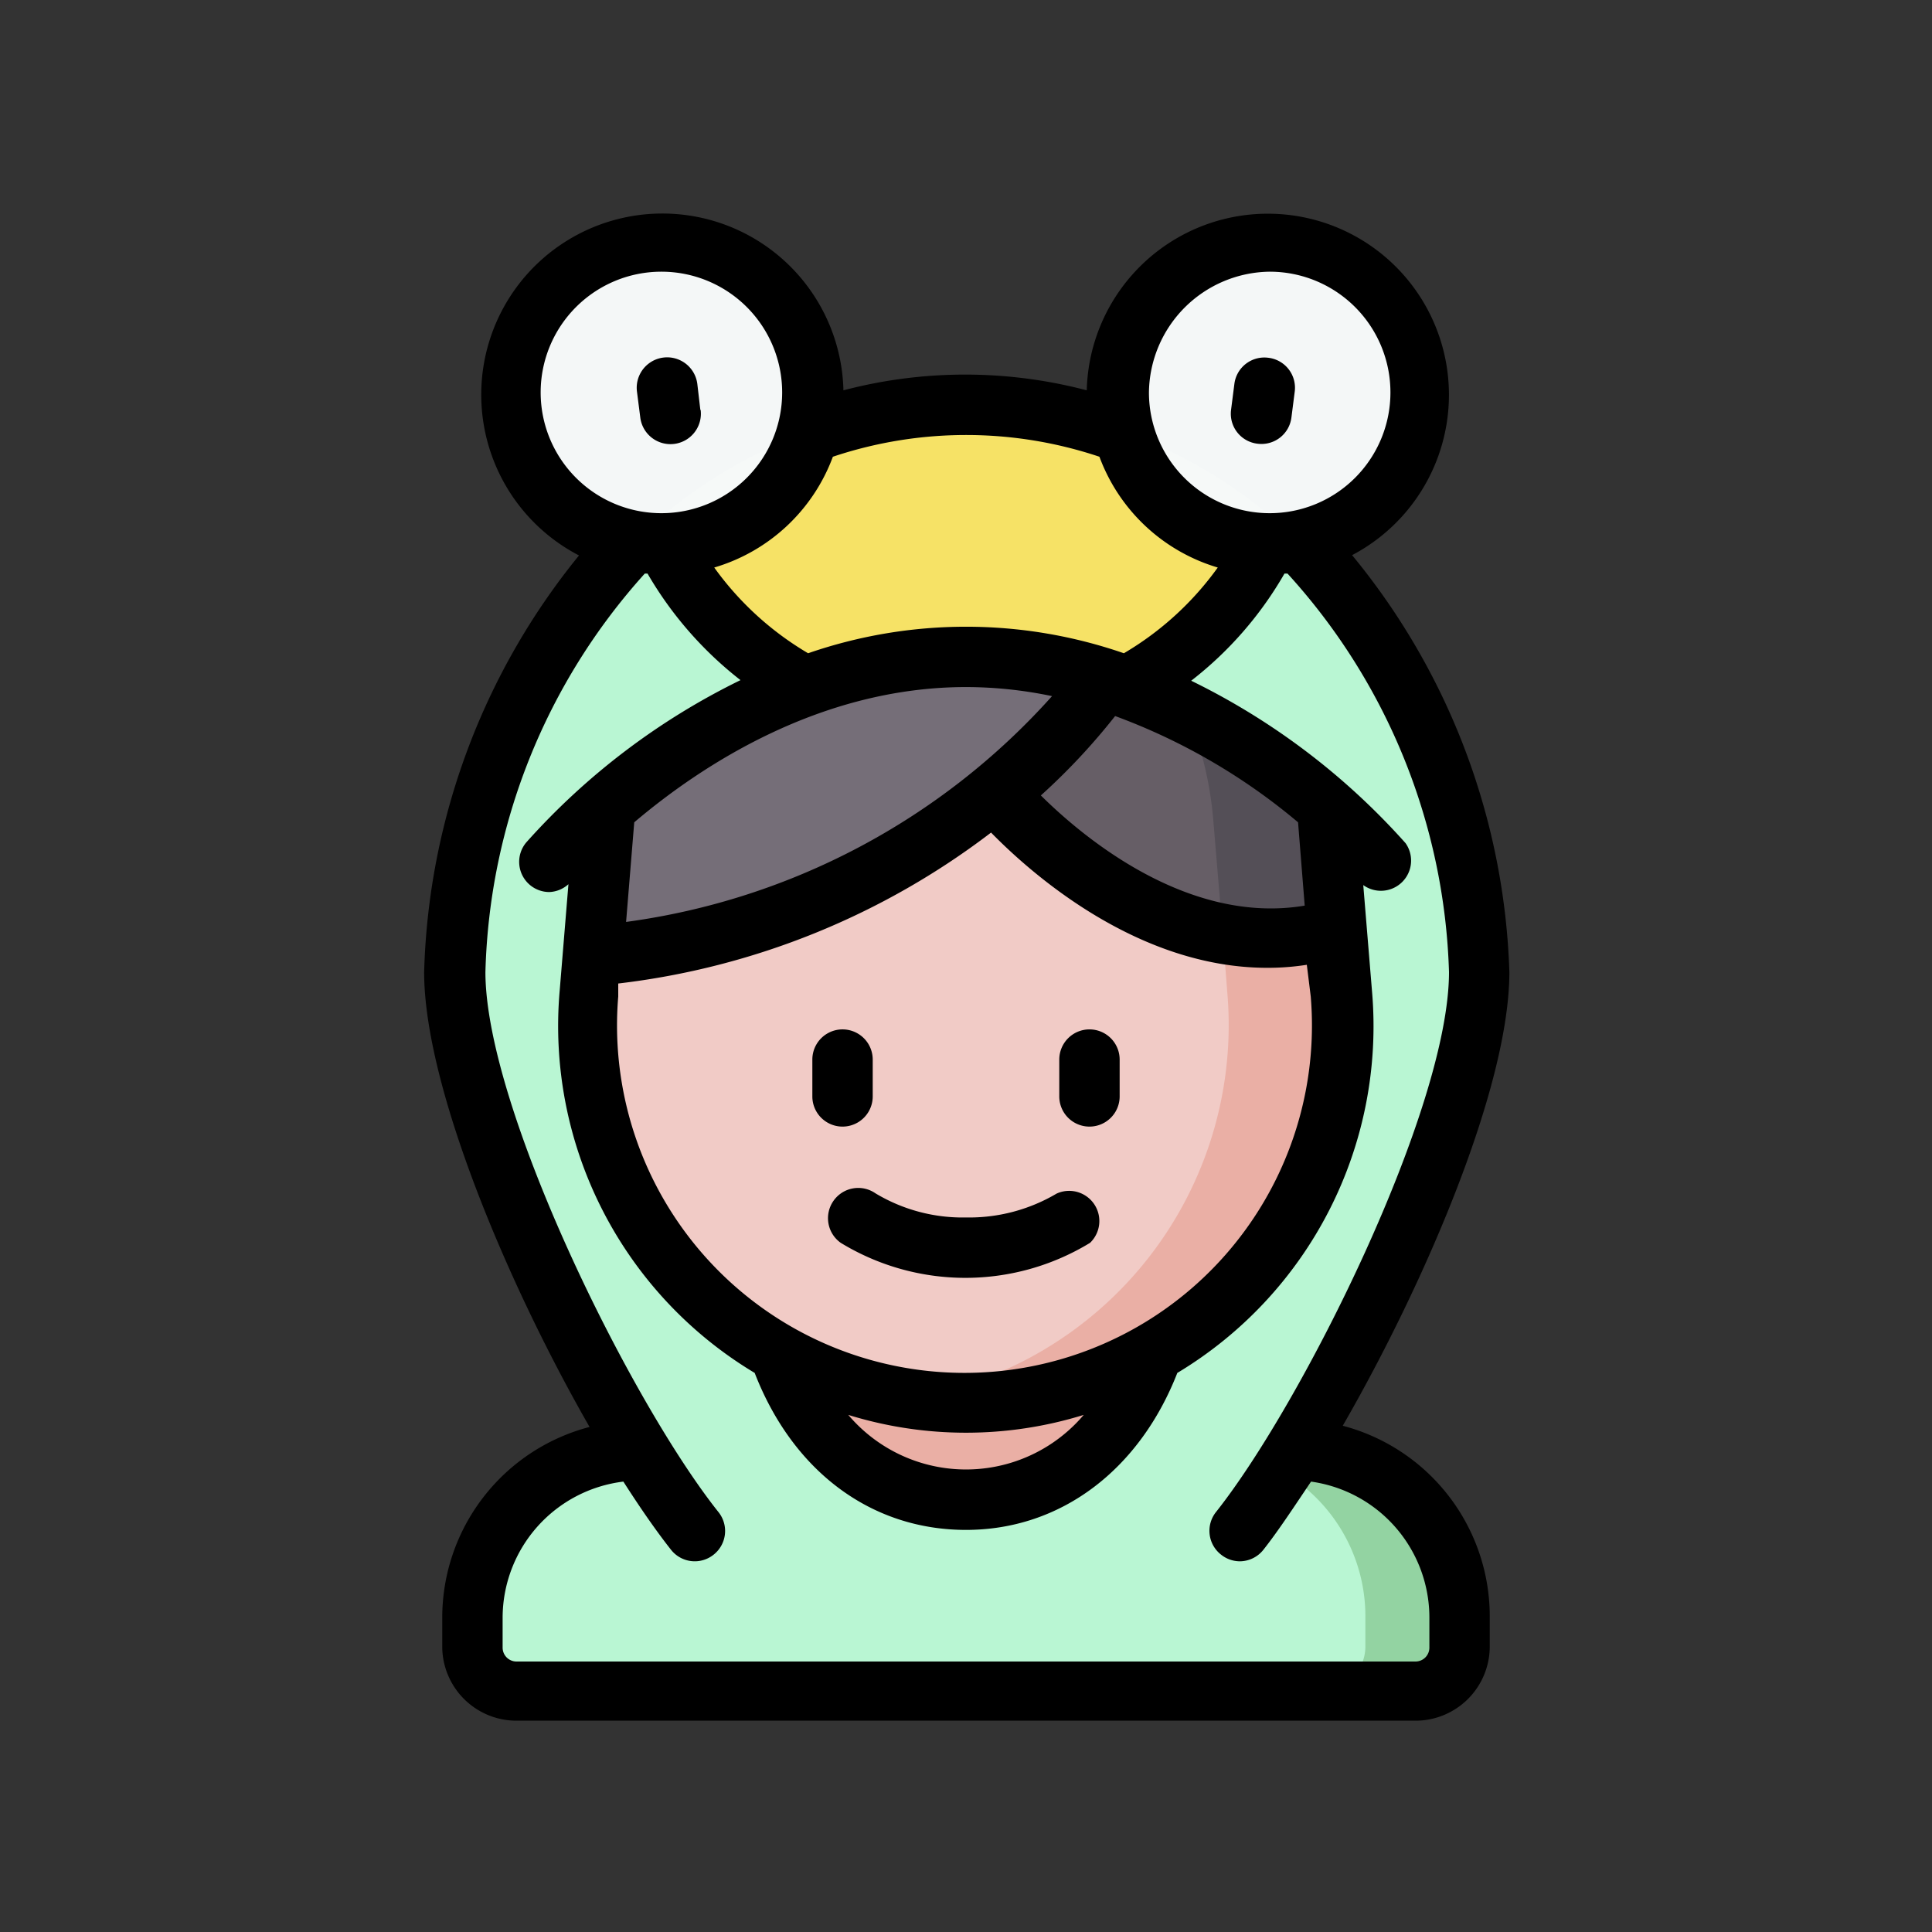 <?xml version="1.0" ?>
<svg width="800px" height="800px" viewBox="0 0 64 64" xmlns="http://www.w3.org/2000/svg">
<rect x="0" y="0" width="64" height="64" fill="#333333" stroke="none"/>
<defs>
<style>.cls-1{fill:#b9f6d3;}.cls-2{fill:#93d3a2;}.cls-3{fill:#eaafa5;}.cls-4{fill:#f1cbc6;}.cls-5{fill:#665e66;}.cls-6{fill:#544f57;}.cls-7{fill:#756e78;}.cls-8{fill:#f6e266;}.cls-9{fill:#f6f9f9;fill-opacity:0.99;}</style>
</defs>
<g data-name="Winter Avatar" id="Winter_Avatar-21">
<path class="cls-1" d="M42.8,48a5.54,5.54,0,0,1,5.55,5.56v1A1.46,1.46,0,0,1,46.89,56H17.11a1.47,1.47,0,0,1-1.47-1.46v-1A5.55,5.55,0,0,1,21.2,48Z" id="path37815-0-0-2"/>
<path class="cls-2" d="M39.68,48a5.54,5.54,0,0,1,5.55,5.56v1A1.46,1.46,0,0,1,43.77,56h3.12a1.46,1.46,0,0,0,1.46-1.46v-1A5.54,5.54,0,0,0,42.8,48Z" id="path161541-8"/>
<path class="cls-1" d="M21.59,17.42A19.62,19.62,0,0,0,15.05,32.2c0,4.71,4.81,14.59,7.93,18.52H41C44.13,46.79,49,36.91,49,32.2a19.63,19.63,0,0,0-6.56-14.8Z" id="path31776-9-4"/>
<path class="cls-3" d="M25.79,44.82c1,2.79,3.15,4.86,6.21,4.86s5.23-2.07,6.2-4.86l-2-3.67Z" id="path34031-3-7"/>
<path class="cls-4" d="M32,16.21A11.94,11.94,0,0,1,44,27.15l.47,5.78a12.51,12.51,0,1,1-24.93,0L20,27.15A11.94,11.94,0,0,1,32,16.21Z" id="path22985-3-8-4-2"/>
<path class="cls-3" d="M39.66,24.5a12.09,12.09,0,0,1,.53,2.65l.3,3.59.17,2.19A12.51,12.51,0,0,1,30.1,46.32a13.17,13.17,0,0,0,1.9.14A12.51,12.51,0,0,0,44.46,32.93l-.18-2.19Z" id="path101009-9-3-9-4-4"/>
<path class="cls-5" d="M39.11,18.5A11.87,11.87,0,0,1,44,27.15l.29,3.59c-6,1.77-11.2-4.46-11.2-4.46l-.63-3.94Z" id="path66719-4-0"/>
<path class="cls-6" d="M32,16.21a11.88,11.88,0,0,0-1.9.15A11.93,11.93,0,0,1,40.19,27.15l.3,3.59v.16a7.88,7.88,0,0,0,3.78-.16L44,27.15A12,12,0,0,0,32,16.21Z" id="path101011-3-6-2-4-6"/>
<path class="cls-7" d="M32,16.21A11.94,11.94,0,0,0,20,27.15l-.38,4.55h0A23.39,23.39,0,0,0,39.11,18.5,12.09,12.09,0,0,0,32,16.21Z" id="path22989-5-31-7-2"/>
<path class="cls-5" d="M32,16.21a11.88,11.88,0,0,0-1.9.15,11.95,11.95,0,0,1,7.69,4.56,17.53,17.53,0,0,0,1.32-2.42A12.09,12.09,0,0,0,32,16.21Z" id="path186167-9-0-6-9"/>
<path class="cls-1" d="M18.2,28.57s5.68-6.81,13.8-6.81,13.8,6.81,13.8,6.81a11.25,11.25,0,0,0-1.57-5.22c-2.19-3.43-6.84-7.41-12.39-7.41a13.67,13.67,0,0,0-10.53,5.54A17.66,17.66,0,0,0,18.2,28.57Z" id="path31119-4-9"/>
<path class="cls-8" d="M32,13.4a15.75,15.75,0,0,0-10.41,4l.45.66a11.23,11.23,0,0,0,4.6,4.66,15.15,15.15,0,0,1,10.72,0A11.17,11.17,0,0,0,42,18.08l.43-.68A15.75,15.75,0,0,0,32,13.4Z" id="path31969-8"/>
<path class="cls-9" d="M42.06,8a5,5,0,1,0,5,5A5,5,0,0,0,42.06,8Z" id="path23838-0"/>
<path class="cls-9" d="M21.94,8a5,5,0,1,0,5,5A5,5,0,0,0,21.94,8Z" id="path23637-4"/>
<path d="M28.91,36.32V35.1a1,1,0,0,0-2,0v1.22a1,1,0,0,0,2,0Z"/>
<path d="M36.09,34.1a1,1,0,0,0-1,1v1.22a1,1,0,0,0,2,0V35.1A1,1,0,0,0,36.09,34.1Z"/>
<path d="M35,39.54a5.69,5.69,0,0,1-3,.79,5.6,5.6,0,0,1-3-.8,1,1,0,0,0-1.39.25,1,1,0,0,0,.24,1.39,7.93,7.93,0,0,0,8.26,0A1,1,0,0,0,35,39.54Z"/>
<path d="M44.79,18.39A6,6,0,1,0,36,12.93a15.84,15.84,0,0,0-8.06,0,6,6,0,1,0-8.76,5.47A22.85,22.85,0,0,0,14.05,32.2c0,3.77,2.75,10.31,5.48,15.07a6.53,6.53,0,0,0-4.88,6.31v1A2.46,2.46,0,0,0,17.11,57H46.89a2.46,2.46,0,0,0,2.46-2.46v-1a6.53,6.53,0,0,0-4.87-6.31C47.2,42.51,50,36,50,32.2A22.85,22.85,0,0,0,44.79,18.39ZM42.06,9a4,4,0,1,1-4,4A4.05,4.05,0,0,1,42.06,9Zm-5.64,6.13a6,6,0,0,0,3.92,3.67,10.19,10.19,0,0,1-3.11,2.84,16,16,0,0,0-10.46,0,10.19,10.19,0,0,1-3.11-2.84,6,6,0,0,0,3.93-3.67A13.9,13.9,0,0,1,36.42,15.13Zm7,17.88a11.51,11.51,0,1,1-22.94,0l0-.43a25.17,25.17,0,0,0,12.35-5c1.36,1.39,4.87,4.48,9.15,4.48a8.35,8.35,0,0,0,1.31-.1ZM35.9,46.87a5.11,5.11,0,0,1-7.8,0,13.18,13.18,0,0,0,7.8,0ZM32,22.76a13.91,13.91,0,0,1,2.85.3,23.06,23.06,0,0,1-14.11,7.48l.27-3.3C23.25,25.34,27.19,22.76,32,22.76Zm11,4.48L43.22,30c-3.88.65-7.36-2.28-8.74-3.65a21.25,21.25,0,0,0,2.46-2.63A20.25,20.25,0,0,1,43,27.24ZM17.91,13a4,4,0,1,1,4,4A4,4,0,0,1,17.91,13ZM47.35,53.58v1a.46.46,0,0,1-.46.46H17.11a.46.46,0,0,1-.46-.46v-1a4.55,4.55,0,0,1,4-4.5c.55.86,1.09,1.64,1.58,2.26a1,1,0,0,0,1.41.16,1,1,0,0,0,.16-1.41c-2.92-3.67-7.72-13.4-7.72-17.89A20.5,20.5,0,0,1,21.36,19h.09a12.28,12.28,0,0,0,3.08,3.53,23.08,23.08,0,0,0-7.1,5.38,1,1,0,0,0,.13,1.41,1,1,0,0,0,.64.23,1,1,0,0,0,.63-.26l-.29,3.53A13.4,13.4,0,0,0,25,45.48c1.26,3.25,3.85,5.2,7,5.2s5.75-2,7-5.2a13.4,13.4,0,0,0,6.45-12.64l-.29-3.52a1,1,0,0,0,1.4-1.39,23.08,23.08,0,0,0-7.1-5.38A12.13,12.13,0,0,0,42.55,19h.1A20.49,20.49,0,0,1,48,32.2c0,4.52-4.84,14.26-7.72,17.89a1,1,0,0,0,.17,1.41,1,1,0,0,0,.62.22,1,1,0,0,0,.78-.38c.49-.62,1-1.4,1.58-2.26A4.55,4.55,0,0,1,47.35,53.58Z"/>
<path d="M23.2,13.58l-.1-.86a1,1,0,0,0-2,.25l.11.86a1,1,0,1,0,2-.25Z"/>
<path d="M41.67,14.7a1,1,0,0,0,1.11-.87l.11-.86A1,1,0,0,0,42,11.85a1,1,0,0,0-1.11.87l-.11.86A1,1,0,0,0,41.67,14.7Z"/>
</g>
</svg>